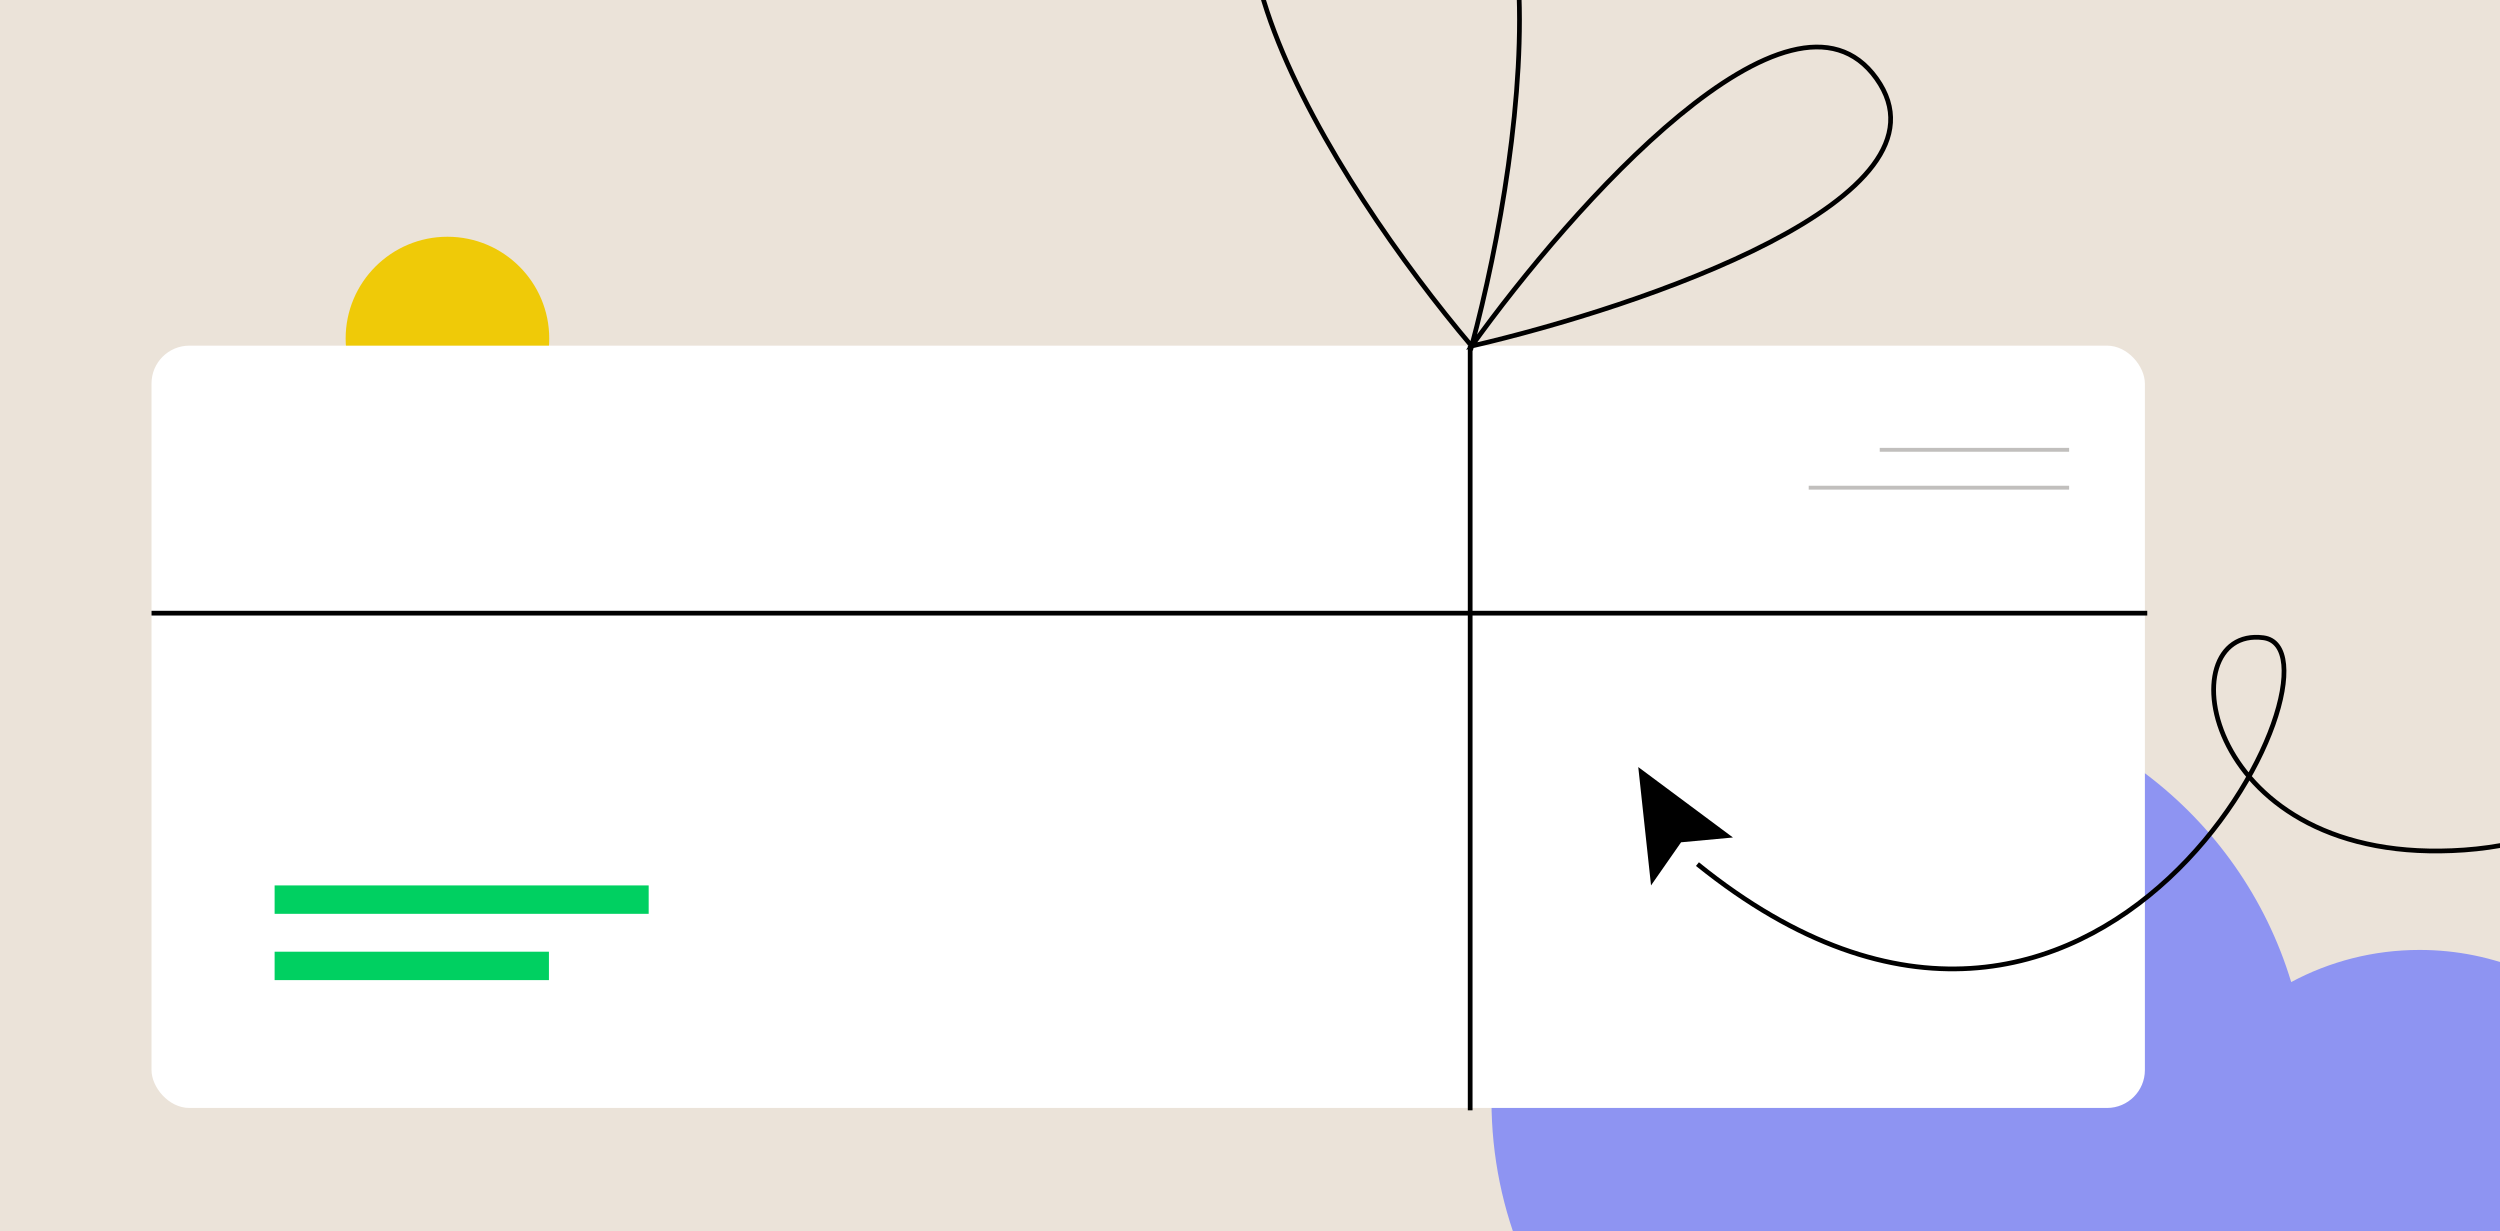<?xml version="1.0" encoding="UTF-8"?>
<svg xmlns="http://www.w3.org/2000/svg" width="528" height="260" viewBox="0 0 528 260" fill="none">
  <rect x="0" y="0" width="528" height="260" fill="#333333" stroke="none"/>
  <g clip-path="url(#clip0_2491_12695)">
    <rect width="528" height="260" fill="#EBE3D9"></rect>
    <circle cx="94.5" cy="71.5" r="21.5" fill="#EFCA08"></circle>
    <path fill-rule="evenodd" clip-rule="evenodd" d="M464.188 291.442C448.448 308.199 426.089 318.666 401.284 318.666C353.631 318.666 315 280.035 315 232.382C315 184.728 353.631 146.098 401.284 146.098C440.255 146.098 473.192 171.934 483.9 207.412C491.978 203.081 501.212 200.625 511.019 200.625C542.765 200.625 568.499 226.36 568.499 258.105C568.499 289.851 542.765 315.585 511.019 315.585C491.702 315.585 474.61 306.056 464.188 291.442Z" fill="#8E94F2"></path>
    <rect x="32" y="73" width="421" height="161" rx="8" fill="white"></rect>
    <path d="M32 129.5H453.5" stroke="black"></path>
    <path d="M310.5 73V234.5" stroke="black"></path>
    <path d="M310.812 73.087C322.478 29.587 333.712 -54.513 285.312 -42.913C236.912 -31.313 282.145 39.254 310.812 73.087ZM310.812 73.087C346.812 64.754 414.312 41.788 396.312 16.588C378.312 -8.612 331.812 43.754 310.812 73.087Z" stroke="black"></path>
    <rect x="58" y="187" width="79" height="6" fill="#00D061"></rect>
    <rect x="58" y="201" width="57.933" height="6" fill="#00D061"></rect>
    <path d="M366 176.878L346 162L348.698 187L355.043 177.893L365.991 176.878H366Z" fill="black"></path>
    <path d="M358.499 182.5C443.999 251.5 498.638 137.401 478.036 134.692C457.434 131.984 464.848 183.493 520.485 179.515C576.121 175.537 595.088 112.991 599.616 96.683" stroke="black" stroke-miterlimit="10"></path>
    <path d="M397 95H437" stroke="#C1BFBD" stroke-width="0.818"></path>
    <path d="M382 103H437" stroke="#C1BFBD" stroke-width="0.818"></path>
  </g>
  <defs>
    <clipPath id="clip0_2491_12695">
      <rect width="528" height="260" fill="white"></rect>
    </clipPath>
  </defs>
</svg>
